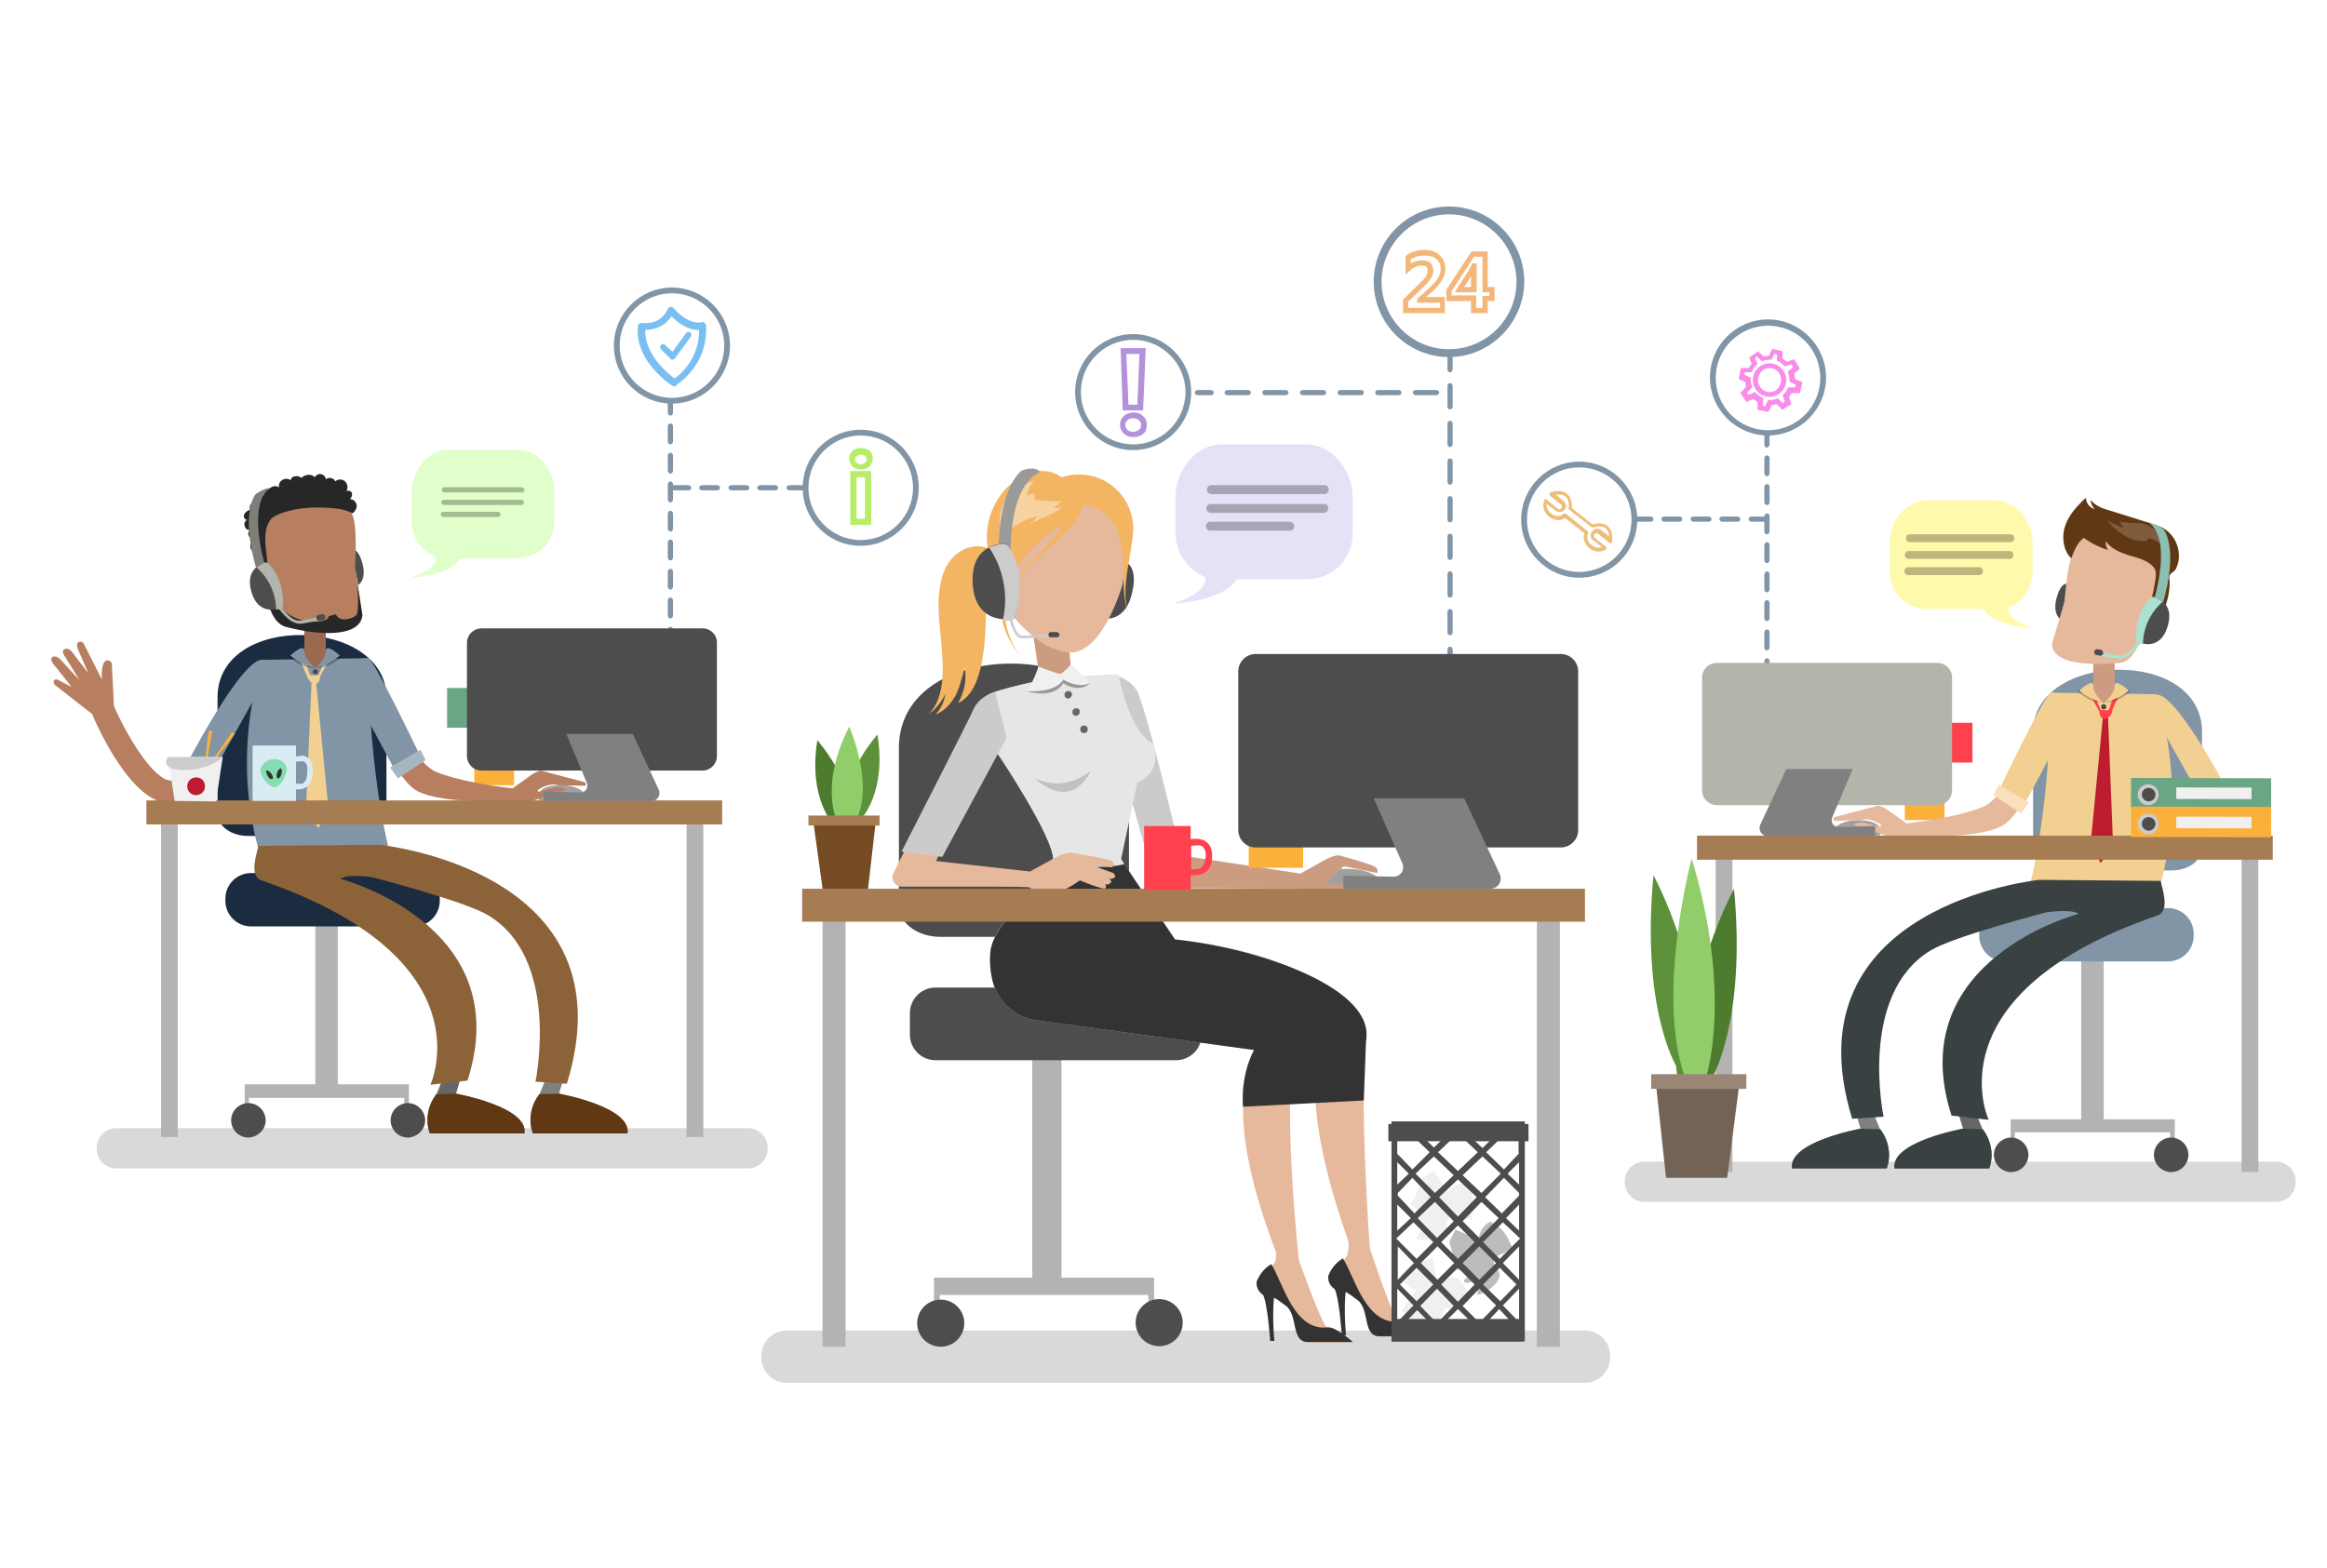 <svg xmlns="http://www.w3.org/2000/svg" width="445" height="300"  xmlns:v="https://vecta.io/nano"><style><![CDATA[.AL{fill:#4d4d4d}.AM{fill:#8195a6}.AN{fill:#b3b3b3}.AO{fill:#e6b89c}.AP{fill:#f0f0f1}.AQ{fill:#fcb03c}.AR{fill:#f2d091}.AS{fill:#a67c52}.AT{fill:#b77f5f}.AU{fill:#ff404e}.AV{fill:#a0a0a0}.AW{fill:#cc9c81}.AX{fill:#1a1a1a}.AY{fill:#603813}]]></style><path d="M303.1 254.5H150.4c-2.6 0-4.8 2.2-4.8 4.8v.4c0 2.6 2.2 4.8 4.8 4.8h152.7c2.6 0 4.8-2.2 4.8-4.8v-.4c0-2.7-2.2-4.8-4.8-4.8zm132.2-32.3H314.4a3.76 3.76 0 0 0-3.7 3.7v.3a3.76 3.76 0 0 0 3.7 3.7h120.9a3.76 3.76 0 0 0 3.7-3.7v-.3a3.76 3.76 0 0 0-3.7-3.7zm-292.2-6.4H22.2a3.76 3.76 0 0 0-3.7 3.7v.3a3.76 3.76 0 0 0 3.7 3.7h120.9a3.76 3.76 0 0 0 3.7-3.7v-.3a3.76 3.76 0 0 0-3.7-3.7z" opacity=".15" fill="#050505"/><g class="AM"><path d="M117.4 66.1c0-6.1 5-11.1 11.1-11.1s11.1 5 11.1 11.1-5 11.1-11.1 11.1-11.1-4.9-11.1-11.1zm1.1 0c0 5.5 4.5 10 10 10s10-4.5 10-10-4.5-10-10-10-10 4.5-10 10z"/><path d="M128.2 79.5c.3 0 .5-.2.5-.6v-1.7c0-.3-.2-.6-.5-.6s-.5.2-.5.6v1.7c0 .3.2.6.5.6zm-.5 47.1v-.6c0-.3.2-.6.5-.6s.5.2.5.6v.6c0 .3-.2.6-.5.6-.3-.1-.5-.3-.5-.6zm0-3.3v-2.8c0-.3.2-.6.5-.6s.5.2.5.6v2.8c0 .3-.2.6-.5.6-.3-.1-.5-.3-.5-.6zm0-5.6v-2.8c0-.3.2-.6.5-.6s.5.2.5.6v2.8c0 .3-.2.6-.5.6s-.5-.3-.5-.6zm0-5.5v-2.8c0-.3.2-.6.5-.6s.5.2.5.6v2.8c0 .3-.2.6-.5.6-.3-.1-.5-.3-.5-.6zm0-5.6v-2.8c0-.3.2-.6.5-.6s.5.2.5.6v2.8c0 .3-.2.6-.5.6s-.5-.3-.5-.6zm0-5.5v-2.8c0-.3.2-.6.5-.6s.5.2.5.6v2.8c0 .3-.2.6-.5.6-.3-.1-.5-.3-.5-.6zm0-5.6v-2.8c0-.3.2-.6.5-.6s.5.2.5.6v2.8c0 .3-.2.6-.5.6s-.5-.3-.5-.6zm0-5.5v-2.8c0-.3.2-.6.5-.6s.5.2.5.6V90c0 .3-.2.6-.5.6-.3-.1-.5-.3-.5-.6zm0-5.6v-2.8c0-.3.2-.6.5-.6s.5.2.5.6v2.8c0 .3-.2.6-.5.6s-.5-.3-.5-.6z"/><path d="M128.2 129.9c.3 0 .5-.2.5-.6v-1.7c0-.3-.2-.6-.5-.6s-.5.2-.5.6v1.7c0 .4.2.6.5.6zm.6-37.1h2.8c.3 0 .6.2.6.5s-.2.5-.6.5h-2.8c-.3 0-.6-.2-.6-.5s.3-.5.6-.5zm5.5 0h2.8c.3 0 .6.2.6.5s-.2.5-.6.5h-2.8c-.3 0-.6-.2-.6-.5s.3-.5.6-.5zm5.6 0h2.8c.3 0 .6.2.6.5s-.2.5-.6.5h-2.8c-.3 0-.6-.2-.6-.5s.3-.5.6-.5zm5.5 0h2.8c.3 0 .6.2.6.5s-.2.5-.6.5h-2.8c-.3 0-.6-.2-.6-.5s.3-.5.6-.5zm5.6 0h2.8c.3 0 .6.2.6.5s-.2.5-.6.5H151c-.3 0-.6-.2-.6-.5s.3-.5.6-.5z"/><path d="M153.5 93.3c0-6.1 5-11.1 11.1-11.1s11.1 5 11.1 11.1-5 11.1-11.1 11.1c-6.2 0-11.1-5-11.1-11.1zm1.1 0c0 5.5 4.5 10 10 10s10-4.5 10-10-4.5-10-10-10-10 4.5-10 10zm122.5-25c-7.9 0-14.4-6.4-14.4-14.4 0-7.9 6.4-14.4 14.4-14.4 7.9 0 14.4 6.4 14.4 14.4-.1 7.9-6.5 14.4-14.4 14.4zm0-27.3c-7.1 0-12.9 5.8-12.9 12.9s5.8 12.9 12.9 12.9S290 61 290 53.9 284.2 41 277.1 41z"/><path d="M277.3 71.2c-.4 0-.5-.3-.5-.7v-2.2c0-.4.1-.7.5-.7s.5.3.5.7v2.2c0 .3-.1.7-.5.7zm0 61.8c-.4 0-.5-.3-.5-.7v-.7c0-.4.1-.7.5-.7s.5.3.5.7v.7c0 .3-.1.7-.5.7zm0-4.3c-.4 0-.5-.3-.5-.7v-3.6c0-.4.1-.7.5-.7s.5.3.5.7v3.6c0 .3-.1.7-.5.7zm0-7.2c-.4 0-.5-.3-.5-.7v-3.6c0-.4.1-.7.5-.7s.5.3.5.7v3.6c0 .3-.1.7-.5.7zm0-7.2c-.4 0-.5-.3-.5-.7V110c0-.4.1-.7.5-.7s.5.3.5.7v3.6c0 .4-.1.7-.5.7zm0-7.2c-.4 0-.5-.3-.5-.7v-3.6c0-.4.1-.7.5-.7s.5.3.5.7v3.6c0 .4-.1.7-.5.7zm0-7.2c-.4 0-.5-.3-.5-.7v-3.6c0-.4.1-.7.5-.7s.5.3.5.7v3.6c0 .4-.1.7-.5.7zm0-7.2c-.4 0-.5-.3-.5-.7v-3.6c0-.4.1-.7.5-.7s.5.3.5.7V92c0 .4-.1.7-.5.7zm0-7.2c-.4 0-.5-.3-.5-.7v-3.6c0-.4.1-.7.5-.7s.5.3.5.7v3.6c0 .4-.1.7-.5.7zm0-7.2c-.4 0-.5-.3-.5-.7V74c0-.4.1-.7.5-.7s.5.3.5.7v3.6c0 .4-.1.7-.5.7z"/><path d="M277.3 136.6c-.4 0-.5-.3-.5-.7v-2.2c0-.4.1-.7.5-.7s.5.3.5.7v2.2c0 .3-.1.7-.5.7zm60.8-53.3c-6.1 0-11.1-5-11.1-11.1s5-11.1 11.1-11.1 11.1 5 11.1 11.1-5 11.1-11.1 11.1zm0-21c-5.5 0-10 4.5-10 10s4.5 10 10 10 10-4.5 10-10c0-5.6-4.5-10-10-10z"/><path d="M337.9 85.6c-.3 0-.5-.2-.5-.6v-1.7c0-.3.2-.6.5-.6s.5.2.5.6V85c0 .3-.2.6-.5.6zm0 47.6c-.3 0-.5-.2-.5-.6v-.6c0-.3.2-.6.5-.6s.5.2.5.6v.6c0 .4-.2.6-.5.6zm0-3.3c-.3 0-.5-.2-.5-.6v-2.8c0-.3.2-.6.5-.6s.5.2.5.6v2.8c0 .4-.2.6-.5.6zm0-5.5c-.3 0-.5-.2-.5-.6V121c0-.3.2-.6.5-.6s.5.2.5.6v2.8c0 .3-.2.6-.5.6zm0-5.6c-.3 0-.5-.2-.5-.6v-2.8c0-.3.2-.6.5-.6s.5.2.5.6v2.8c0 .4-.2.6-.5.6zm0-5.5c-.3 0-.5-.2-.5-.6v-2.8c0-.3.2-.6.5-.6s.5.2.5.6v2.8c0 .3-.2.6-.5.6zm0-5.6c-.3 0-.5-.2-.5-.6v-2.8c0-.3.2-.6.5-.6s.5.2.5.6v2.8c0 .4-.2.6-.5.6zm0-5.5c-.3 0-.5-.2-.5-.6v-2.8c0-.3.2-.6.5-.6s.5.2.5.6v2.8c0 .3-.2.6-.5.6zm0-5.6c-.3 0-.5-.2-.5-.6v-2.8c0-.3.2-.6.5-.6s.5.2.5.6V96c0 .4-.2.6-.5.6zm0-5.5c-.3 0-.5-.2-.5-.6v-2.8c0-.3.2-.6.5-.6s.5.2.5.6v2.8c0 .3-.2.6-.5.6z"/><path d="M337.9 136c-.3 0-.5-.2-.5-.6v-1.7c0-.3.2-.6.5-.6s.5.2.5.6v1.7c0 .4-.2.6-.5.6z"/></g><path d="M338.2 78.8l-2.1-.4v-1.5c-.3-.2-.6-.4-.8-.6l-1.3.6-1.2-1.7 1.1-1.2c-.1-.3-.1-.6-.1-.9l-1.3-.6.4-2.1h1.5c.2-.3.4-.6.6-.8l-.5-1.2 1.7-1.2 1.1 1c.3-.1.7-.1 1-.2l.6-1.3 2 .5v1.4c.3.2.6.4.8.6l1.4-.5 1.1 1.8-1.1 1c.1.3.1.7.2 1l1.4.6-.5 2.1h-1.6c-.2.3-.3.5-.5.7l.5 1.4-1.8 1.1-1-1.1c-.3.1-.6.1-1 .2l-.6 1.3zm-1.1-1.2l.5.1.5-1.2h.4c.4 0 .8-.1 1.2-.2l.3-.1.9.9.4-.3-.4-1.2.2-.2c.3-.3.5-.6.7-1l.1-.3h1.4l.1-.5-1.2-.6v-.4c0-.4-.1-.8-.2-1.2l-.1-.3 1-.9-.3-.5-1.3.4-.2-.2c-.3-.3-.6-.6-1-.8l-.3-.1v-1.2l-.5-.1-.5 1.1h-.4c-.4 0-.8.1-1.2.2l-.3.1-.9-.9-.4.3.5 1.1-.2.2a4.44 4.44 0 0 0-.8 1.1l-.1.3h-1.3l-.1.5 1.2.5v.4c0 .4.1.8.2 1.2l.1.3-1 1 .3.4 1.2-.5.2.2a4.44 4.44 0 0 0 1.1.8l.3.1-.1 1.5zm1.3-1.7c-1.8 0-3.2-1.5-3.2-3.2s1.4-3.2 3.2-3.2 3.2 1.5 3.2 3.2-1.4 3.2-3.2 3.2zm0-5.5c-1.2 0-2.2 1-2.2 2.3s1 2.3 2.2 2.3 2.2-1 2.2-2.3-.9-2.3-2.2-2.3z" fill="#f98ce9"/><path d="M377.197 145.865h-7.6v-7.6h7.6z" class="AU"/><path d="M264.9 170.1s-.5-4-7.5-3.9-5.3 3.9-5.3 3.9h12.8z" class="AV"/><path d="M263.1 165.9c-.7-.6-7.1-2.3-7.1-2.3s-1 0-2.5.8l-4.8 2.7-2.6-.4-20.5-3.1-2.2-8.8-5.2 2 4.7 13.1 25.8.1s2.1 1.6 5.3 1 5.2-.4 5.2-.4 1.5-.7-.1-1.5l-4.8.1c-.3.1-.8-.4.9-1.9l1.8-1.6 6.4 1.3c-.1 0 .3-.5-.3-1.1z" class="AW"/><path d="M238.8 155.6h10.4V166h-10.4z" class="AQ"/><path d="M191.9 175h5v17.6h-5z" class="AN"/><path d="M171.9 143.1v30.2c0 3.2 3.5 5.9 7.9 5.9H208c4.4 0 7.9-2.6 7.9-5.9v-30.2c0-20.8-44-22.3-44 0z" class="AL"/><path d="M219.9 244.4H203v-44.3h-5.6v44.3h-18.8v5.5h1.1v-2.2h39.9v2.2h1.1v-5.5z" class="AN"/><g class="AL"><path d="M224.9 188.9h-46a4.91 4.91 0 0 0-4.9 4.9v4.1a4.91 4.91 0 0 0 4.9 4.9h46a4.91 4.91 0 0 0 4.9-4.9v-4.1a4.91 4.91 0 0 0-4.9-4.9zm-40.5 64.2a4.5 4.5 0 1 0-9 0 4.5 4.5 0 1 0 9 0z"/><circle transform="matrix(.229 -.974 .974 .229 -75.569 410.777)" cx="221.5" cy="253.1" r="4.5"/></g><path d="M224.7 179.7l-10.4-15.4 3.1-14.6c5.2-2.3 3-7.4 3-7.4-4.8-2.7-6.6-13.3-6.6-13.3l-13.3.8s-10.4 2.1-11.7 3.2 1.9 11.1 1.9 11.1 10.9 16.1 10.7 20.3c-.3 4.2-11.3 11.1-12 17.6-.2 2 0 3.9.4 5.6 1 4.1 4.5 7.1 8.6 7.6L241 201s-9.8 7.3 4.4 42l3.1-.8s-3.8-34.2-.4-44.3c1.4-4 5.9-.7 5.9-.7s-8.2 7.9 4.9 43.1l3.1-.7s-2.2-30.6-.7-41.2c.7-4.9-10.9-16.1-36.6-18.7z" class="AO"/><path d="M204.2 121.6l-6.6-.1 1.3 8.8 6.1-.6z" class="AW"/><path d="M212.7 129.1s2.9.3 4.6 2.8c1.6 2.2 8.3 30.5 8.3 30.5l-5.7 3.1-7-24.8-.2-11.6z" fill="#cccbca"/><path d="M201.4 164.5c0 .8-.5 1.7-1.1 2.6 5.1.8 9.9.1 15.2-.6-.4-1.2-1.1-2.2-1.1-2.2l3.1-14.6c5.2-2.3 3-7.4 3-7.4-4.8-2.7-6.6-13.3-6.6-13.3l-13.3.8s-10.4 2.1-11.7 3.2 1.9 11.1 1.9 11.1 10.8 16.2 10.6 20.4z" fill="#e6e6e6"/><path d="M257.6 236s.7 2.2 0 4.1c-.7 1.8-2.6 1.4-3.5 4v.3c0 1.3 1 2.4 2.3 2.5s2.3.1 3.6 1c2.6 1.8.5 7.9 4 7.8h8.4l-4.8-2.8c-1.4-.7-6.5-16.8-6.5-16.8h-3.5z" class="AO"/><g fill="#333"><path d="M256.8 240.7c0 .1-1.8.8-2.8 3.4v.3c0 1.3 1 2.4 2.3 2.5s1.9.8 3.2 1.7c2.6 1.8.9 7.2 4.5 7h8.4s-3.3-3-4.8-2.8c-6.5.7-8.6-8.8-10.8-12.1z"/><path d="M257.4 246.5s-.5 3.4 0 8.9h-.8s-.5-7.3-1.4-8.9 2.2 0 2.2 0z"/></g><path d="M208.6 147.4s-4.6 4.3-10.7 1.5c0 0 6.7 6.7 10.7-1.5z" fill="#c1c1c1"/><path d="M243.1 234.6s1.4 4.8.8 6.6c-.7 1.8-2.6 1.4-3.5 4v.3c0 1.3 1 2.4 2.3 2.5s2.3.1 3.6 1c2.6 1.8.5 7.9 4 7.8h8.4l-4.8-2.8c-1.4-.7-6.8-16.7-6.8-16.7l-4-2.7z" class="AO"/><g fill="#333"><path d="M243.1 241.8c0 .1-1.8.8-2.8 3.4v.3c0 1.3 1 2.4 2.3 2.5s1.9.8 3.2 1.7c2.6 1.8.9 7.2 4.5 7h8.4s-3.3-3-4.8-2.8c-6.5.8-8.6-8.7-10.8-12.1z"/><path d="M243.7 247.6s-.5 3.4 0 8.9h-.8s-.5-7.3-1.4-8.9 2.2 0 2.2 0z"/></g><path d="M202.8 129.8c.5-.1 5.6.9 5.6.9s-1.7 2-5.1 0c0 0-1.4 3.1-7.1 1.5 0 0 6.2-2.4 6.6-2.4z" opacity=".49" fill="#4b4b4c"/><path d="M198.6 127.5s3.8 1.5 4.2 1.4c.5-.1 2-1.8 2-1.8l3.7 3.5s-1.8 1.3-5.2-.6c0 0-.9 2.5-7 2.2 0 0 1.2-1.4 2.3-4.7z" class="AP"/><path d="M205 132.8c0-.4-.4-.7-.8-.6-.4 0-.7.4-.6.8 0 .4.4.7.8.6.3-.1.6-.4.6-.8zm1.5 3.3c0-.4-.4-.7-.8-.6-.4 0-.7.4-.6.8 0 .4.4.7.8.6s.6-.4.6-.8zm1.5 3.3c0-.4-.4-.7-.8-.6-.4 0-.7.4-.6.8 0 .4.4.7.8.6.4 0 .7-.4.6-.8z" fill="#666"/><g fill="#333"><path d="M224.7 179.7l-9.7-14.4c-3.6.9-8.3.4-11.5.5H201c-2 4.2-10.9 10.4-11.6 16.2-.2 2 0 3.9.4 5.6 1 4.1 4.5 7.1 8.6 7.6L241 201c7 0 13.3-.7 20.2-1.9 2-9.8-19.6-17.6-36.5-19.4z"/><path d="M240.3 200s-3.1 4.5-2.6 11.7l23.1-1.2.5-13.3-21 2.8z"/></g><path d="M201.9 170.7c2.1-.4 4.6-2.3 4.6-2.3s4.5 1.9 4.9 1.5c.3-.4-.1-.8-.1-.8.7.3 1.1-.2 1.2-.4s-.2-.4-.4-.6c.1 0 .4.1.8-.1.8-.3 0-1 0-1l-3.8-1.4 3.6.3c.2-.2.6-.7-.1-1.2-.8-.5-7.9-1.6-7.9-1.6s-1.1 0-2.8.9l-5.1 2.8-10.5-.7 1.8 3.3 8.6.3c.1-.1 1.7 1.7 5.2 1z" class="AO"/><path d="M298.5 125.1h-58.4a3.33 3.33 0 0 0-3.3 3.3v30.4a3.33 3.33 0 0 0 3.3 3.3h58.4a3.33 3.33 0 0 0 3.3-3.3v-30.4a3.33 3.33 0 0 0-3.3-3.3z" class="AL"/><path d="M157.3 175h4.4v82.6h-4.4zm136.6 0h4.4v82.6h-4.4z" class="AN"/><path d="M153.4 170h149.7v6.3H153.4z" class="AS"/><path d="M262.7 152.7H280l6.8 14.5c.6 1.3-.3 2.8-1.8 2.8h-28.1v-2.5l9.6.2c1.3 0 2.2-1.3 1.7-2.5l-5.5-12.5z" fill="gray"/><path d="M186.3 115.3c.1 1.6-.3 3.3-.3 4.9-.2-1.4-.2-2.8 0-4.2.1-.2.1-.5.3-.7zm-1.7 1.3l.3-1.6c.2 1.8-.8 3.6-.3 5.4-.1-.2-.1-.4-.2-.7-.2-1.1 0-2.1.2-3.1zm-1.2 1.7c0 .6 0 1.2.1 1.8-.2-.7-.2-1.3-.2-2h.1" opacity=".13" class="AX"/><path d="M268 250.7l2.8-4c-1.4-.3-2.5-1.4-2.9-2.8 1-1.4 2.5-2.4 4.2-2.7.7-.1 1.5-.2 1.8-.8l.7 3.5c0 .2.1.5.2.7.3.4.9.4 1.4.2s.9-.5 1.5-.5c1-.1 1.8.7 2.3 1.6.6 1 1 2.2 1 3.4-.5-.2-1-.4-1.5-.3s-1 .4-1.1 1c0 .3.1.5.1.8s-.3.6-.6.4c-.1-.1-.1-.2-.2-.3-.2-.5-.8-.8-1.3-.7l-1.2 2.6c-.2-.4-.7-.5-1.1-.5-1.1-.1-2.3 0-3.4.1h-.5c-.2 0-.3-.1-.4-.2-.5-.6-1.2-1.1-1.8-1.5z" class="AP"/><path d="M278.3 235.2l4.5 1.9c0-1.4.9-2.8 2.2-3.4 1.6.7 2.9 2 3.5 3.5.3.6.5 1.4 1.2 1.6l-3.3 1.4c-.2.1-.5.2-.6.4-.3.4-.2 1 .1 1.5.3.4.6.8.8 1.3.3 1-.4 1.9-1.1 2.6-.9.8-1.9 1.4-3.1 1.7.1-.5.2-1.1 0-1.6s-.6-.9-1.2-.9c-.3 0-.5.2-.8.2s-.6-.2-.5-.5c0-.1.1-.2.2-.2.4-.3.6-.9.4-1.4l-2.8-.7c.4-.2.3-.8.3-1.2-.2-1.1-.4-2.2-.8-3.3-.1-.2-.1-.3-.1-.5s.1-.3.1-.5c.4-.5.7-1.2 1-1.9z" fill="#bcbcbc"/><path d="M274.2 223.9l2.7 4.1c.8-1.2 2.3-1.8 3.7-1.6 1 1.4 1.3 3.2 1 4.9-.1.7-.4 1.5.1 2l-3.5-.6c-.2 0-.5-.1-.7 0-.5.1-.7.7-.8 1.2 0 .5.1 1.1-.1 1.6-.3 1-1.4 1.4-2.4 1.6-1.2.2-2.4.1-3.5-.3.4-.4.7-.8.9-1.3.1-.5 0-1.1-.5-1.4-.3-.1-.5-.1-.8-.2-.2-.1-.4-.5-.2-.7.1-.1.2-.1.3-.1.5 0 1-.5 1.1-1l-1.9-2.1c.4 0 .7-.4.9-.8.5-1 .8-2.1 1.1-3.2 0-.2.1-.3.2-.5.1-.1.2-.2.4-.3l2-1.3z" class="AP"/><g class="AL"><path d="M266.1 214.5v42.1h25.5v-42.1h-25.5zm14 40.9h-2.6l-1.9-1.8 3.2-3.2 3.2 3.1-1.9 1.9zm2.8-1.1l1.1 1.2h-2.3l1.2-1.2zm-7 1.1h-2.3l1.1-1.2 1.2 1.2zm4.1-39.8h7.6l-4.1 4-3.8-3.6.3-.4zm-2 .3l-3.8 3.6-4.1-4h7.6l.3.4zm.8.9l3.8 3.6-3.8 3.6-3.8-3.6 3.8-3.6zM267 236.9l3.3-3.1 3.8 3.8-3.2 3.2-3.9-3.9zm3.4 4.7l-3.1 3.2v-6.4l3.1 3.2zm9.3-8l3.6-3.7 3.3 3.1-3.7 3.8-3.2-3.2zm2.3 4l-3.2 3.2-3.2-3.2 3.2-3.2 3.2 3.2zm-3.2-4.9l-3.6-3.7 3.6-3.4 3.6 3.4-3.6 3.7zm-.8.9l-3.2 3.2-3.7-3.8 3.3-3.1 3.6 3.7zm-3.1 4.8l3.2 3.2-3.2 3.2-3.2-3.2 3.2-3.2zm3.9 4.1l3.2 3.2-3.2 3.3-3.2-3.3 3.2-3.2zm.9-.9l3.2-3.2 3.2 3.2-3.2 3.2-3.2-3.2zm3.9-4l3.8-3.8 3.3 3.1-3.9 3.9-3.2-3.2zm6.9-2.2L288 233l2.5-2.6v5zm0 3v6.4l-3.1-3.2 3.1-3.2zm0-10.2v.5l-3.3 3.4-3.2-3.1 3.6-3.7 2.9 2.9zm-2.2-3.7l2.2-2.2v4.3l-2.2-2.1zm-5 3.7l-3.6-3.4 3.8-3.6 3.5 3.3-3.7 3.7zm-5.3-3.4l-3.6 3.4-3.7-3.7 3.5-3.3 3.8 3.6zm-4.4 4.2l-3.1 3.1-3.2-3.4v-.5l2.8-2.9 3.5 3.7zm-6.4-2.4v-4.3l2.2 2.2-2.2 2.1zm0 3.8l2.6 2.6-2.6 2.4v-5zm0 16.1l3.1 3.2-3.1 3.2v-6.4zm.5-.8l3.2-3.2 3.2 3.2-3.2 3.2-3.2-3.2zm7.1.8l3.2 3.3-3.2 3.3-3.2-3.3 3.2-3.3zm4.9 3.3l3.2-3.3 3.2 3.2-3.2 3.3-3.2-3.2zm3.9-4.1l3.2-3.2 3.2 3.2-3.1 3.2-3.3-3.2zm6.9.8v6.4l-3.1-3.2 3.1-3.2zm0-25.9l-2.9 3.1-3.4-3.3 5-4.8h1.2v5zm-22.1-5l5 4.8-3.3 3.3-2.9-3v-5.1h1.2zm-1.2 39l3.8-4 3.1 3.1-2 1.8h-4.8v-.9zm18.4.8l-1.9-1.8 3-3.2 3.8 4.1v.9h-4.9z"/><path d="M266.2 252.3h24.9v4.3h-24.9zm-.7-37.3h26.8v3.3h-26.8z"/></g><path d="M230.5 160.9c-.8-.5-1.7-.5-2.8-.4V158h-8.9v12.2h8.9v-2.8h.6c.7 0 1.8-.1 2.5-.8.7-.6 1-1.6 1-3 0-1.3-.5-2.2-1.3-2.7zm-.6 4.9c-.5.5-1 .5-2.1.5v-4.5c1.1-.1 1.6-.2 2.1.1.4.3.7.9.7 1.8-.1.9-.3 1.6-.7 2.1z" class="AU"/><path d="M159.5 157.8s-5-4.9-3.2-16.2c0 0 7.5 8.4 5.9 15.5-1.7 7.2-2.7.7-2.7.7z" fill="#4d7c2e"/><path d="M164.6 156.7s5-4.9 3.2-16.2c0 0-7.5 8.4-5.9 15.5s2.7.7 2.7.7z" fill="#5c9139"/><path d="M160.2 157.4s-3.7-6.9 2.2-18.4c0 0 5.2 11.6.9 18.6-4.2 7.1-3.1-.2-3.1-.2z" fill="#91ce6a"/><path d="M167.5 156.9h-12l1.8 13.1h8.7z" fill="#754c24"/><path d="M154.6 156h13.6v1.9h-13.6z" class="AS"/><path d="M216.6 112.9c-1.1 6-5.1 5.4-5.1 5.4l3.4-10.9c.1 0 2.7.5 1.7 5.5" class="AL"/><path d="M249.7 85h-16c-5.1 0-8.9 5-8.9 10.1v6.7c0 3.9 2.3 7.2 5.7 8.6.2 1.3-.7 3.2-5.9 5 0 0 9.2-.3 11.9-4.6h13.3c5.1 0 8.9-3.9 8.9-9v-6.7c-.1-5.1-3.9-10.1-9-10.1z" fill="#e3e2f7"/><path d="M187.8 126.5c.7-4.1.9-8.3.6-12.5-.2-2.7-.6-5.6.8-7.9.5 2.1 1.3 4.2 2.4 6.1.6 1 1.2 2.1 2.1 2.9 2.4 2.2 5.9 2.5 9.1 2.3 2.9-.1 5.9-.6 8-2.6 1-1 1.7-2.2 2.4-3.5 1.8-3.4 3.7-7 3.5-10.8-.2-3.2-1.9-6.2-4.6-8-2.6-1.8-6.1-2.2-9.1-1.2-1.4-1.1-3.2-1.4-4.9-1.1s-3.3 1.1-4.6 2.2c-3.6 3-5.4 7.9-4.6 12.5-2.4-1.1-5.4.1-7 2.1-1.7 2-2.2 4.7-2.4 7.4-.2 5.2 1.1 10.4.7 15.6-.2 2.4-.9 4.9-2.6 6.6 1.4-1 2.5-2.4 3.2-3.9-.2 1.5-.9 2.9-1.9 4 1.7-.7 3-2.1 3.9-3.8.8-1.6 1.2-3.5 1.7-5.2.4 2.3-.1 4.8-1.3 6.8 2.8-1.3 4-4.8 4.6-8z" fill="#f3b562"/><path d="M192.1 115.3c-.4.1 5.6 9.1 12.4 9.5 6.4.4 10.2-13.1 10.2-13.1.1-.5.9-8.8 1.1-12.9.2-4.2-19.8-10.2-24.4 1.2-.7 1.8.3 11.6.3 11.6s-2.7-1.8-2.8 1.8c-.1 1.5 3.2 1.9 3.2 1.9z" class="AO"/><path d="M189.6 113.2c-.1-.4.2-.8.5-.9.4-.1.8 0 1.1.3-.1.2-.2.5 0 .7.1.2.4.3.6.3a.96.96 0 0 1-.9.2c-.3-.2-.4-.5-.3-.8 0-.1.1-.1 0-.2 0-.1-.1-.1-.2 0-.3.1-.6.3-.9.5" opacity=".13" class="AX"/><path d="M192.9 96.9c2.5-2.5 5.7-4.6 9.2-4.9 2.5-.2 5 .4 7.4 1.3 2.6 1 5.2 2.4 6.4 4.9 1 2.1.7 4.5.4 6.7-.7 4.3-1.8 8.8-.4 13-1-2.6-1-5.5-1.1-8.3 0-2.8-.1-5.7-1.2-8.3-1.2-2.6-3.7-4.8-6.5-4.6-2 6.2-9.4 8.9-12.5 14.7 1.7-4.5 6.7-6.9 8.7-11.3-3.8 2.8-7.8 5.8-9.8 10-2.4 4.9-1.7 11.2 1.7 15.4-3.7-4.1-5-10.3-3.1-15.5-.7 1.3-1.1 2.7-1.3 4.2.6-4.1-2-8.4-.9-12.4.5-1.9 1.7-3.5 3-4.9z" fill="#f3b562"/><path d="M196.7 100.3c.7-.4 1.3-.9 1.7-1.6-2.3.6-4.4 1.7-6.1 3.3l1-3c-.7.7-1.4 1.4-2 2.3-.4-2 0-4.3 1.2-6s3.1-2.9 5.2-3.2c-.7.8-1.2 1.8-1.4 2.8.4-.3.9-.5 1.5-.5 0 .4.1.8 0 1.2l3.7.3c.6 0 1.2.1 1.7-.3-.5.6-1 1.1-1.7 1.5.6.2 1.3 0 1.7-.4-.4.8-1.3 1.2-2.1 1.6l-4.4 2z" opacity=".4" fill="#fff"/><path d="M193.3 108.3s-1.1-15 5.6-18c0 0-.7-1.3-3.5-.3 0 0-5 3.3-4.4 18.5l2.3-.2z" fill="#9a9a9a"/><path d="M192.5 104s3.9 6.9 1.5 14.3c0 0-7.5 1.8-8-6.7-.4-8.2 6.5-7.6 6.5-7.6z" class="AL"/><path d="M194 118.4c2.5-7.9-.3-12.9-1.3-14-.1-.2-.4-.6-1.9-.2l-1.7.5c.5.6 4.4 6.3 2.7 13.8-.1.4 1.1.2 1.5.2l.7-.3z" fill="#ccc"/><path d="M253.3 92.8h-21.7c-.4 0-.8.4-.8.8v.1c0 .4.4.8.8.8h21.7c.4 0 .8-.4.8-.8v-.1c0-.4-.3-.8-.8-.8zm-.1 3.6h-21.7c-.4 0-.8.4-.8.8v.1c0 .4.4.8.8.8h21.7c.4 0 .8-.4.8-.8v-.1c0-.5-.3-.8-.8-.8zm-6.5 3.4h-15.3c-.4 0-.8.4-.8.8v.1c0 .4.4.8.8.8h15.3c.4 0 .8-.4.8-.8v-.1c0-.4-.4-.8-.8-.8z" opacity=".27"/><path d="M196.8 169.6h-24.3c-1.4 0-2.3-1.4-1.6-2.7l15.3-30.3 5.3 1.1-12.5 27 17.9 2-.1 2.9z" class="AO"/><path d="M190.3 132.4s-3 .6-4.2 3.4c-1.1 2.5-13.7 27.1-13.7 27.1l7.8 1 12.3-22.8-2.2-8.7z" fill="#cccbca"/><path d="M350.1 159.8s.4-3 5.5-2.9c5.2.1 3.9 2.9 3.9 2.9h-9.4z" class="AV"/><path d="M371.864 156.864h-7.6v-7.6h7.6z" class="AQ"/><path d="M406.334 176.334h-3.7v-12.9h3.7z" class="AN"/><path d="M421.1 140v22.2c0 2.4-2.6 4.3-5.8 4.3h-20.7c-3.2 0-5.8-1.9-5.8-4.3V140c-.1-15.3 32.3-16.4 32.3 0z" class="AM"/><path d="M385.8 214.1H398v-32.3h4.3v32.3h13.6v4.2h-.9v-1.7h-29.7v1.7h-.8v-4.2z" class="AN"/><path d="M383.4 173.7h31.2a4.91 4.91 0 0 1 4.9 4.9v.4a4.91 4.91 0 0 1-4.9 4.9h-31.2a4.91 4.91 0 0 1-4.9-4.9v-.4a4.91 4.91 0 0 1 4.9-4.9z" class="AM"/><path d="M411.9 220.9a3.33 3.33 0 0 1 3.3-3.3 3.33 3.33 0 0 1 3.3 3.3 3.33 3.33 0 0 1-3.3 3.3 3.33 3.33 0 0 1-3.3-3.3zm-30.6 0a3.33 3.33 0 0 1 3.3-3.3 3.33 3.33 0 0 1 3.3 3.3 3.33 3.33 0 0 1-3.3 3.3 3.33 3.33 0 0 1-3.3-3.3z" class="AL"/><path d="M392.2 132.5l20.1.3s6.2 16.3 1 35.8l-25.1.5c0 .1 3.7-13.2 4-36.6z" class="AR"/><path d="M355.1 213.6l.7 2.3s-13.9 2.5-13.1 7.6h18.1s1.6-3.5-1.2-7.3l-1.7-4.2-2.5 1.4-.3.2z" fill="gray"/><path d="M355.8 215.9s-13.9 2.5-13.1 7.6h18.1s1.6-3.7-1.2-7.5l-3.8-.1z" fill="#3a4142"/><path d="M374.7 213.6l.7 2.3s-13.9 2.5-13.1 7.6h18.1s1.6-3.5-1.2-7.3l-1.7-4.2-2.5 1.4-.3.2z" fill="#666"/><path d="M375.4 215.9s-13.9 2.5-13.1 7.6h18.1s1.6-3.7-1.2-7.5l-3.8-.1zm14.6-47.6s-48.4 4.8-35.8 45.7l6-.4s-4.9-23.4 9-31.8c4.4-2.7 22.2-7.3 22.2-7.3s4.8-.7 6.1.3c0 0-33.9 8.8-24.3 38.6l7.1.8s-11.3-24.1 32.3-39.1c2.5-.9.8-5.3.6-6.6l-23.2-.2z" fill="#3a4142"/><path d="M400.3 125.2h4.1v8.3l-2.1 1-2-.9z" class="AW"/><path d="M402.2 136.6l-2.4 24.7 1.9 3.8 2.4-3.2-1-25.4z" fill="#bc1d30"/><g class="AU"><path d="M404 135.9s-.4 1.7-1.6 1.6c-1.1-.1-.9-1.7-.9-1.7l2.5.1z"/><path d="M399.7 132.9l1.7 3.1s.9-.2.9-.1c-.1.1 1.5.2 1.5.2l1.5-3.3-1 .1-1.1 3.1h-1.4l-1.2-2.9-.9-.2z"/></g><path d="M398.2 131.8l-.6.2h-.4s1.6 2.3 5.1 2.4c0 .1-4-2.1-4.1-2.6zm8.3 0l.6.2h.4s-1.6 2.3-5.1 2.4c0 .1 4-2.1 4.1-2.6z" opacity=".24"/><g class="AR"><path d="M402.3 134.5s2.1-1.7 2.1-3.3 2.7.9 2.7.9-1.9 1.6-4.8 2.4z"/><path d="M402.3 134.5s-2-1.7-2-3.3-2.7.9-2.7.9 1.8 1.6 4.7 2.4z"/></g><circle cx="402.3" cy="135.2" r=".5" fill="#534741"/><path d="M414 140.4l8 14.3 5.5-.7s-11.2-21.8-15.2-21.1c-1.6.2 1.7 7.5 1.7 7.5z" class="AR"/><path d="M421.6 153.9l.4.7s5.3.5 5.5.9.5-2.4 0-3.1c-.5-.6-5.9 1.5-5.9 1.5z" fill="#fff"/><path d="M355.9 156.9l-5.2.1c-.1-.2-.4-.6.5-.8l8-2.1s1.1.2 2.3 1.2l3.1 2.2c3.7-.4 10.7-1.5 14.7-3.2 5.6-2.4 12.9-21.8 12.9-21.8l1.6 7.3s-6 14.8-10.5 17.9c-3.6 2.5-14.6 2.4-18.8 2.3-.3 0-2 .6-4.9-.5-3.1-1.2-5-1.6-5-1.6s-.3-.5 1.6-.6l3 .8c.3.1 1.3 0-.3-.8-1.9-1-3-.4-3-.4z" class="AO"/><path d="M394.3 132.5s.3.3-2.1 0c-1-.1-10 18.8-10 18.8l4.9 2.6 6.7-12.5.5-8.9z" class="AR"/><path d="M381.2 152.1l1-2 5.8 3.4-1.5 2.1z" fill="#f7e0ba"/><path d="M328.3 126.8h42.2c1.5 0 2.8 1.2 2.8 2.8v21.6c0 1.5-1.2 2.8-2.8 2.8h-42.2c-1.5 0-2.8-1.2-2.8-2.8v-21.6c0-1.6 1.3-2.8 2.8-2.8z" fill="#b3b5aa"/><path d="M431.868 224.154h-3.2v-60.7h3.2zm-100.576 0h-3.2v-60.7h3.2z" class="AN"/><path d="M434.627 164.445h-110.1v-4.6h110.1z" class="AS"/><path d="M354.3 147.1h-12.7l-5 10.7c-.4 1 .3 2.1 1.3 2.1h20.7V158l-7 .2c-1 0-1.6-1-1.2-1.9l3.9-9.2z" fill="gray"/><path d="M395.5 111.7s-1.2-.6-2.1 2.3c-1.1 3.5.7 4.5.7 4.5l1.4-6.8z" class="AL"/><path d="M409.4 121.9s-1.1 4.6-4 4.9-8.2.5-11-.9-1.8-3.4-1.8-3.4l2.2-7.4s.4-5.6 1.2-8.2 2-5.8 2.7-6.5 7.8 0 10.6 2.4c2.8 2.5 5.7 2.4 5.4 3.6s-4.7 13-4.7 13 2.7-2.9 2.7 1c.1 3.1-3.3 1.5-3.3 1.5z" class="AO"/><path d="M412.3 120.9c.1-.3-.1-.8-.4-1-.4-.2-.9-.2-1.3 0-.4.3-.6.8-.4 1.2.1-.4.3-.8.7-.9h.4c.3 0 .5.1.7.3 0 .2.1.4.3.4z" opacity=".49" class="AX"/><path d="M398.9 95.2c0 1 .7 1.9 1.7 2.2-.5-.5-.8-1.2-.8-1.8.9 1.2 2.4 1.7 3.8 2.1l7.7 2.4c.9.3 1.8.6 2.5 1 2.5 1.5 3.6 4.9 2.4 7.5-.1.3-.3.5-.5.7s-.5.3-.6.5c-.3.3-.3.8-.2 1.3.1 2.7-.8 5.6-2.4 7.8-.9-.3-1.9.2-2.6.4 1.1-2.8 1.9-5.7 2.3-8.6.1-.5.1-1 0-1.5-.2-.7-.8-1.2-1.4-1.6-1.3-.8-2.9-1.1-4.3-1.6-1.5-.5-2.9-1.2-3.8-2.5-.1.6.1 1.2.4 1.7a16.53 16.53 0 0 1-4.6-2.3c-1.3.9-1.9 2.6-2.4 3.9-1.6-1.5-1.9-4.3-1.1-6.4.7-2 2.3-3.7 3.9-5.2z" class="AY"/><path d="M406.4 101.1c-.5-.3-.8-.8-1-1.4 1.3.5 2.7.2 4 .4 1.2.2 2.4.9 3.2 1.8.9.9 1.5 2 1.9 3.2-1-1.1-2.3-1.9-3.7-2.2.1.4-.5.6-.9.6-2.8 0-5.2-1.9-7-4 1.2.7 2.3 1.2 3.5 1.6z" opacity=".19" fill="#fff"/><path d="M411.8 115.2s3.7-11.6-.7-15.1c0 0 .6-.2 2.6 1.1 0 0 3.1 3.4-.2 14.6l-1.7-.6z" fill="#8cbeb2"/><path d="M411.7 114.2s-3.4 3.6-3.1 8.5c0 0 4.3 2.3 5.9-2.8 1.6-5-2.8-5.7-2.8-5.7z" class="AL"/><g fill="#aae2d2"><path d="M408.5 122.7c-.3-5.2 2.2-7.8 2.9-8.4.1-.1.3-.3 1.2.2l1 .6c-.4.3-3.7 3.1-3.8 8 0 .2-.7 0-.9-.1l-.4-.3z"/><path d="M405.3 126h-.3c-2.2-.3-3.3-.7-3.4-.7l.2-.6s1.1.4 3.3.7c2 .3 4.1-3.1 4.1-3.2l.5.3c-.1.2-2.2 3.5-4.4 3.5z"/></g><path d="M195.4 122.1c-1.5 0-2.2-3-2.6-4.4-.1-.2-.1-.4-.1-.5l.2-.1-.1-.3h.2c.1.1.2.2.3.8.3 1 1 4 2.1 4 1.9 0 5.7-.4 5.7-.4v.5c0 0-3.8.4-5.7.4z" fill="#ccc"/><path d="M202.1 120.9H201a.47.47 0 0 0-.5.5h0a.47.47 0 0 0 .5.5h1.1a.47.47 0 0 0 .5-.5h0c-.1-.3-.3-.5-.5-.5zm199.7 3.4l-.6-.1c-.3-.1-.6.1-.7.4h0c-.1.3.1.6.4.7l.6.1c.3.1.6-.1.7-.4h0c0-.3-.1-.6-.4-.7z" class="AL"/><path d="M434.313 154.665l-26.8-.058.013-5.8 26.8.058z" fill="#6aa586"/><path d="M409.2 152a1.58 1.58 0 1 1 3.2 0 1.58 1.58 0 1 1-3.2 0z" class="AL"/><path d="M408.8 152c0-1.1.9-2 2-2s2 .9 2 2-.9 2-2 2-2-.9-2-2zm.8 0c0 .7.6 1.3 1.3 1.3s1.3-.6 1.3-1.3-.6-1.3-1.3-1.3c-.8 0-1.3.6-1.3 1.3z" fill="#ccc"/><path d="M430.575 152.855l-14.4-.031.005-2.2 14.4.031z" class="AP"/><path d="M434.313 160.152l-26.8-.058.013-5.8 26.8.058z" class="AQ"/><path d="M409.2 157.6a1.58 1.58 0 1 1 3.2 0 1.58 1.58 0 1 1-3.2 0z" class="AL"/><path d="M408.8 157.6c0-1.1.9-2 2-2s2 .9 2 2-.9 2-2 2c-1.1-.1-2-.9-2-2zm.8 0c0 .7.6 1.3 1.3 1.3s1.3-.6 1.3-1.3-.6-1.3-1.3-1.3c-.8 0-1.3.6-1.3 1.3z" fill="#ccc"/><path d="M430.575 158.443l-14.4-.031.005-2.2 14.4.031z" class="AP"/><path d="M368.5 95.7h13c4.1 0 7.2 4.1 7.2 8.2v5.4c0 3.1-1.8 5.8-4.6 6.9-.2 1.1.6 2.6 4.8 4 0 0-7.5-.3-9.6-3.7h-10.7c-4.1 0-7.2-3.1-7.2-7.3v-5.4c-.1-4 3-8.1 7.1-8.1z" fill="#fff9ab"/><path d="M85.5 131.6h7.6v7.6h-7.6z" fill="#6aa586"/><path d="M112.5 153.1s-.4-3-5.5-2.9c-5.2.1-3.9 2.9-3.9 2.9h9.4z" class="AV"/><path d="M90.7 142.6h7.6v7.6h-7.6z" class="AQ"/><path d="M56.3 156.8H60v12.9h-3.7z" class="AN"/><path d="M41.6 133.4v22.2c0 2.4 2.6 4.3 5.8 4.3h20.7c3.2 0 5.8-1.9 5.8-4.3v-22.2c0-15.4-32.3-16.4-32.3 0z" fill="#1b2b40"/><path d="M76.9 207.4H64.6v-32.2h-4.3v32.2H46.8v4.3h.8V210h29.7v1.7h.9v-4.3z" class="AN"/><path d="M79.2 167H48a4.91 4.91 0 0 0-4.9 4.9v.4a4.91 4.91 0 0 0 4.9 4.9h31.2a4.91 4.91 0 0 0 4.9-4.9v-.4c0-2.7-2.1-4.9-4.9-4.9z" fill="#1b2b40"/><path d="M50.8 214.3a3.33 3.33 0 0 0-3.3-3.3 3.33 3.33 0 0 0-3.3 3.3 3.33 3.33 0 0 0 3.3 3.3c1.8-.1 3.3-1.5 3.3-3.3zm30.5 0A3.33 3.33 0 0 0 78 211a3.33 3.33 0 0 0-3.3 3.3 3.33 3.33 0 0 0 3.3 3.3c1.8-.1 3.3-1.5 3.3-3.3z" class="AL"/><path d="M70.4 125.9l-20.1.3s-6.2 16.3-1 35.8l25.1.5s-3.7-13.3-4-36.6z" class="AM"/><path d="M107.6 206.9l-.7 2.3s13.9 2.5 13.1 7.6h-18.1s-1.6-3.5 1.2-7.3l1.7-4.2 2.5 1.4.3.2z" fill="gray"/><path d="M106.9 209.2s13.9 2.5 13.1 7.6h-18.1s-1.6-3.7 1.2-7.5l3.8-.1z" class="AY"/><path d="M87.9 206.9l-.7 2.3s13.9 2.5 13.1 7.6H82.2s-1.6-3.5 1.2-7.3l1.7-4.2 2.5 1.4.3.2z" fill="#666"/><path d="M87.2 209.2s13.9 2.5 13.1 7.6H82.2s-1.6-3.7 1.2-7.5l3.8-.1z" class="AY"/><path d="M72.6 161.6s48.4 4.8 35.8 45.7l-6-.4s4.9-23.4-9-31.8c-4.4-2.7-22.2-7.3-22.2-7.3s-4.8-.7-6.1.3c0 0 33.9 8.8 24.3 38.6l-7.1.8s11.3-24.1-32.3-39.1c-2.5-.9-.8-5.3-.6-6.6l23.2-.2z" fill="#8c6239"/><path d="M62.3 118.6h-4.1v8.2l2.1 1 2-.8z" fill="#9b6950"/><g class="AR"><path d="M60.4 130l2.4 24.6-1.9 3.8-2.4-3.2 1.1-25.4z"/><path d="M58.7 129.2s.4 1.7 1.6 1.6c1.1-.1.9-1.7.9-1.7l-2.5.1z"/><path d="M62.9 126.3l-1.7 3.1s-.9-.2-.9-.1c.1.1-1.5.2-1.5.2l-1.5-3.3 1 .1 1.1 3.1h1.4l1.2-2.9.9-.2z"/></g><path d="M64.4 125.2l.6.2h.4s-1.6 2.3-5.1 2.4c0 0 4-2.1 4.1-2.6z" opacity=".24"/><path d="M56.2 125.2l-.6.2h-.4s1.6 2.3 5.1 2.4c0 0-4-2.1-4.1-2.6z" opacity=".24"/><g class="AM"><path d="M60.3 127.8s-2.1-1.7-2.1-3.3-2.7.9-2.7.9 1.9 1.6 4.8 2.4z"/><path d="M60.3 127.8s2-1.7 2-3.3 2.7.9 2.7.9-1.8 1.6-4.7 2.4z"/></g><circle cx="60.3" cy="128.5" r=".5" fill="#534741"/><path d="M32.6 153.7c-7.3 0-13.7-14.1-14.9-16.9l4.1-1.7c2.5 5.7 7.6 14.2 10.9 14.2 2.4 0 5.3-5.4 5.9-7.8l4.8-.1c-.4 1.1-4.3 12.3-10.8 12.3z" class="AT"/><path d="M48.6 133.7l-8 14.3-5.5-.7s11.2-21.8 15.2-21.1c1.6.2-1.7 7.5-1.7 7.5z" class="AM"/><path d="M106.7 150.2l5.2.1c.1-.2.4-.6-.5-.8l-8-2.1s-1.1.2-2.3 1.2l-3.1 2.2c-3.7-.4-10.7-1.5-14.7-3.2-5.6-2.4-12.9-21.8-12.9-21.8l-1.6 7.3s6 14.8 10.5 17.9c3.6 2.5 14.6 2.4 18.8 2.3.3 0 2 .6 4.9-.5 3.1-1.2 5-1.6 5-1.6s.3-.5-1.6-.6l-3 .8c-.3.1-1.3 0 .3-.8 1.9-.9 3-.4 3-.4z" class="AT"/><path d="M68.3 125.9s-.3.3 2.1 0c1-.1 10 18.8 10 18.8l-4.9 2.6-6.7-12.5-.5-8.9z" class="AM"/><path d="M81.4 145.4l-1-2-5.8 3.4 1.5 2.1z" fill="#a8b6c1"/><path d="M134.3 120.2H92.1c-1.5 0-2.8 1.2-2.8 2.8v21.6c0 1.5 1.2 2.8 2.8 2.8h42.2c1.5 0 2.8-1.2 2.8-2.8V123a2.73 2.73 0 0 0-2.8-2.8z" class="AL"/><path d="M30.8 156.8H34v60.7h-3.2zm100.5 0h3.2v60.7h-3.2z" class="AN"/><path d="M28 153.1h110.1v4.6H28z" class="AS"/><path d="M108.3 140.4H121l5 10.7c.4 1-.3 2.1-1.3 2.1H104v-1.8l7 .2c1 0 1.6-1 1.2-1.9l-3.9-9.3z" fill="gray"/><path d="M67.1 105.1s1.2-.6 2.1 2.3c1.1 3.5-.7 4.5-.7 4.5l-1.4-6.8z" class="AL"/><path d="M51.1 114s.5 5.2 3.6 5.9 8.9 1.7 12.1.6 2.4-3.5 2.4-3.5l-1.3-8.4s.4-6.2-.2-9.1-3.6-5.2-4.3-6-5.8-2.5-9.2-.2-5.6 3.7-5.4 5.1l1.9 12.8s-1.6-3-2.1 1.2c-.4 3.4 2.5 1.6 2.5 1.6z" class="AT"/><g fill="#282727"><path d="M50.7 111.1s.1 7.7 4 8.8 13.8 2.8 14.6-2.2l-1-6.4s.5 5.8-.2 6.4-3 1.5-3.9-.2l-1.4.4c.4 1.6-10.4 2.7-11.4-7.3l-.7.5z"/><path d="M47.8 101.4c-.3.3-.4.7-.2 1.1.1.4.5.6.9.7-.5.4-.7 1-.6 1.6a1.63 1.63 0 0 0 1.3 1.1c-.4.2-.5.9-.1 1.2.1.1.3.2.4.3s.2.4.2.5c.2 1.1.6 2.2 1.1 3.3.2-.1.5-.1.7-.2l-.6-5.6c-.2-1.6-.3-3.3.2-4.8.2-.5.5-1.1.9-1.5.4-.3.8-.5 1.2-.7 3.2-1.3 6.8-1.5 10.3-1.2 1.3.1 2.7.3 3.9 1 .5-.4.9-1 .8-1.6s-.7-1.2-1.3-1.1c.3-.3.5-.8.4-1.2-.2-.4-.8-.6-1.1-.3.4-.6.3-1.4-.2-1.9s-1.4-.5-1.9 0c-.2-.7-1.3-.9-1.8-.4 0-.5-.4-.9-.9-1s-1 .2-1.2.6c-.6-.7-1.9-.6-2.5.1-.4-.2-.8-.4-1.2-.3-.4 0-.9.3-.9.8-.4-.4-1.1-.4-1.6-.1s-.8.9-.6 1.4c-.5-.2-.8-.3-1.3-.1s-1.8 1.1-1.6 1.6c-.5-.2-.4-.5-.7-.1-.4.3-.6.9-.5 1.4-.4-.1-.9 0-1.2.3s-.4.8-.3 1.2c-.5.2-.9.5-1.1.9-.2.5.1 1.1.6 1-.4.2-.7.7-.5 1.2.1.5.5.8 1 .8z"/></g><path d="M50.8 108.5s-3.7-11.6.7-15.1c0 0-.6-.2-2.6 1.1 0 0-3.1 3.4.2 14.6l1.7-.6z" fill="#7e7f79"/><path d="M50.9 107.6s3.4 3.6 3.1 8.5c0 0-4.3 2.3-5.9-2.8-1.5-5 2.8-5.7 2.8-5.7z" class="AL"/><g fill="#b3b5aa"><path d="M54.1 116.1c.3-5.2-2.2-7.8-2.9-8.4-.1-.1-.3-.3-1.2.2l-1 .6c.4.3 3.7 3.1 3.8 8 0 .2.7 0 .9-.1l.4-.3z"/><path d="M57.3 119.3h.3c2.2-.3 3.3-.7 3.4-.7l-.2-.6s-1.1.4-3.3.7c-2 .3-4.1-3.1-4.1-3.2l-.5.3c.1.2 2.2 3.5 4.4 3.5z"/></g><path d="M60.9 117.6l.6-.1c.3-.1.6.1.7.4h0c.1.3-.1.6-.4.7l-.6.1c-.3.1-.6-.1-.7-.4h0c-.1-.3.1-.6.4-.7z" class="AL"/><path d="M98.9 86h-13c-4.1 0-7.2 4.1-7.2 8.2v5.4c0 3.1 1.8 5.8 4.6 6.9.2 1.1-.6 2.6-4.8 4 0 0 7.5-.3 9.6-3.7h10.7c4.1 0 7.2-3.1 7.2-7.3v-5.4c.1-4-3-8.1-7.1-8.1z" fill="#e1ffca"/><path d="M327.3 206.4s6.7-10.9 4.3-36.4c0 0-10.1 18.8-7.9 34.8 2.2 16.1 3.6 1.6 3.6 1.6z" fill="#4d7c2e"/><path d="M320.5 203.8s-6.7-10.9-4.3-36.4c0 0 10.1 18.8 7.9 34.8-2.2 16.1-3.6 1.6-3.6 1.6z" fill="#5c9139"/><path d="M326.4 205.5s4.9-15.6-2.9-41.3c0 0-6.9 25.9-1.3 41.8 5.6 15.8 4.2-.5 4.2-.5z" fill="#91ce6a"/><path d="M316.6 206.7h16.1l-2.4 18.6h-11.7z" fill="#736357"/><path d="M333.962 208.274h-18.2v-2.8h18.2z" fill="#998675"/><path d="M58.9 145c-.7-.5-.7-.5-2.3-.3v-2.1h-8.3v10.6h8.3V151h.2c.7 0 1.4-.1 2.1-.7.6-.6.9-1.5.9-2.7 0-1.3-.2-2.1-.9-2.6zm-.6 4.5c-.5.4-.1.5-1.7.4v-4.2c1.5-.1 1.2-.2 1.7.1.4.3.5.8.5 1.6-.1 1-.1 1.7-.5 2.1z" fill="#daecf3"/><path d="M54.8 146.9c-.1-1.1-1.6-1.9-2.7-1.7-1.1.1-2.4 1.2-2.3 2.3s1.7 3.2 2.8 3.1c1.2-.2 2.4-2.6 2.2-3.7z" fill="#86ddb2"/><path d="M53.8 148.1c.2-.5.1-1-.1-1.1s-.5.3-.7.8-.1 1 .1 1.1c.3 0 .6-.3.7-.8zm-2.6.3c-.3-.5-.4-.9-.2-1s.6.2.9.6c.3.5.4.9.2 1-.3.1-.7-.1-.9-.6z" fill="#333"/><path d="M21.9 137.1l-.5-9.7c.2-1-1.1-1.6-1.6-.5-.5 1.2-.3 3.1-.3 3.1l-3.3-6.5s-.3-1-1.1-.7-.1 1.6-.1 1.6l1.9 4.4-3.2-4.2s-.7-.8-1.4-.4.2 1.5.2 1.5l2.7 4.4-3.6-3.9s-.9-1-1.6-.5.6 1.8.6 1.8l3.1 3.9L11 130s-.5-.2-.7.2c-.2.5.3.9.3.9l6.4 5c1.3.7 2.1 3.2 2.1 3.2l2.6-2 .2-.2z" class="AT"/><path d="M99.7 93.2H85a.47.47 0 0 0-.5.5h0a.47.47 0 0 0 .5.5h14.8a.47.47 0 0 0 .5-.5h0c0-.3-.3-.5-.6-.5zm-.1 2.4H84.9a.47.47 0 0 0-.5.5h0a.47.47 0 0 0 .5.5h14.8a.47.47 0 0 0 .5-.5h0c0-.3-.3-.5-.6-.5zm-4.4 2.3H84.8a.47.47 0 0 0-.5.5h0a.47.47 0 0 0 .5.5h10.4a.47.47 0 0 0 .5-.5h0c.1-.2-.2-.5-.5-.5z" opacity=".27"/><path d="M384.5 102.2h-19.3a.68.68 0 0 0-.7.7v.1a.68.68 0 0 0 .7.7h19.3a.68.68 0 0 0 .7-.7v-.1c0-.4-.4-.7-.7-.7zm-.2 3.2H365a.68.68 0 0 0-.7.7v.1a.68.68 0 0 0 .7.7h19.3a.68.68 0 0 0 .7-.7v-.1a.68.68 0 0 0-.7-.7zm-5.8 3.1h-13.6a.68.68 0 0 0-.7.7v.1a.68.68 0 0 0 .7.7h13.6a.68.68 0 0 0 .7-.7v-.1a.68.68 0 0 0-.7-.7z" opacity=".27"/><g class="AQ"><path d="M38.3 152.9l1.6-13.1h.7z"/><path d="M36.8 150.9l7.6-10.9.5.4z"/></g><path d="M33.4 153.2l-1.3-8.4h10.5l-1.3 8.5z" class="AP"/><path d="M35.8 150.4c0-.9.7-1.7 1.7-1.7s1.7.7 1.7 1.7c0 .9-.7 1.7-1.7 1.7s-1.7-.8-1.7-1.7z" fill="#bc1d30"/><path d="M32.1 144.8h10.5s-2.7 2.6-7.5 2.5-3-2.5-3-2.5z" fill="#ccc"/><path d="M276.4 59.9h-8.1v-2.6l3.2-3.1c.6-.6 1-1 1.2-1.4a1.93 1.93 0 0 0 .3-1c0-.6-.2-1-1.1-1-.8 0-1.6.3-2.3 1l-.8.7V49l.2-.2c1-.7 2.2-1 3.4-1s2.2.3 2.9 1 1.1 1.5 1.1 2.6c0 1.4-.8 2.8-2.4 4.3l-1.3 1.1h3.6v3.1zm-7.1-1h6.1v-1H271v-.7l.2-.2 2.2-2c1.4-1.2 2.1-2.4 2.1-3.5 0-.8-.2-1.4-.8-1.9-.5-.5-1.3-.7-2.2-.7-1 0-1.9.2-2.7.7v.8c.7-.4 1.4-.6 2.2-.6 1.3 0 2.1.7 2.1 2 0 .5-.2 1.1-.5 1.5s-.7 1-1.4 1.6l-2.9 2.8v1.2zm15.2 1h-3.2v-2.3h-4.7v-2.2l4.8-7.3h3.1v6.8h1.3v2.7h-1.3v2.3zm-2.1-1h1.1v-2.3h1.3v-.7h-1.3v-6.8h-1.6l-4.3 6.6v.8h4.7v2.4zm0-3h-4.2l2.8-4.4.4-.8.1-.3h.9v5.5zm-2.4-1h1.3v-2l-1.3 2z" fill="#f4b77a"/><g class="AM"><path d="M338.4 99.3c0 .3-.2.5-.6.5H335c-.3 0-.6-.2-.6-.5s.2-.5.6-.5h2.8c.3 0 .6.2.6.5zm-5.6 0c0 .3-.2.5-.6.5h-2.8c-.3 0-.6-.2-.6-.5s.2-.5.6-.5h2.8c.4 0 .6.2.6.5zm-5.5 0c0 .3-.2.5-.6.5h-2.8c-.3 0-.6-.2-.6-.5s.2-.5.6-.5h2.8c.3 0 .6.2.6.5zm-5.6 0c0 .3-.2.5-.6.5h-2.8c-.3 0-.6-.2-.6-.5s.2-.5.6-.5h2.8c.4 0 .6.2.6.5zm-5.5 0c0 .3-.2.5-.6.5h-2.8c-.3 0-.6-.2-.6-.5s.2-.5.6-.5h2.8c.3 0 .6.2.6.5z"/><path d="M302 110.5c-6.1 0-11.1-5-11.1-11.1s5-11.1 11.1-11.1 11.1 5 11.1 11.1-4.9 11.1-11.1 11.1zm0-21.1c-5.5 0-10 4.5-10 10s4.5 10 10 10 10-4.5 10-10-4.5-10-10-10z"/></g><path d="M305.7 105.5c-.6 0-1.2-.2-1.7-.6-1-.8-1.4-1.9-1-2.9l-3.7-2.9c-.9.6-2.1.5-3.1-.3s-1.3-2-.9-3.1c0-.1.1-.2.2-.2s.2 0 .3.1l2.1 1.7c.1.1.2.1.3.1.2 0 .3-.1.4-.2.2-.2.1-.5-.1-.7l-2.1-1.7c-.1-.1-.2-.2-.1-.3 0-.1.1-.2.2-.3.4-.2 1-.3 1.5-.3.7 0 1.2.2 1.6.5 1 .8 1 2.2 1 2.8l3.9 3.1c.4-.1.9-.2 1.3-.2.7 0 1.2.2 1.6.5.9.7 1 2.2.9 3 0 .1-.1.2-.2.3-.1 0-.3 0-.4-.1l-2.1-1.7c-.1-.1-.2-.1-.3-.1-.2 0-.3.1-.4.2s-.1.2-.1.4c0 .1.1.2.2.3l2.1 1.7c.1.1.1.2.1.3s-.1.2-.2.3c-.3.1-.8.3-1.3.3zm-6.4-7.3c.1 0 .2 0 .2.1l4.1 3.3c.1.1.2.3.1.4-.5 1.1.2 1.9.7 2.3.6.5 1.3.6 1.9.3l-1.7-1.3c-.3-.2-.4-.5-.4-.8s.1-.6.3-.9c.4-.5 1.2-.6 1.7-.2l1.5 1.2c0-.6-.2-1.2-.7-1.6-.3-.2-.7-.3-1.1-.3-.6 0-1.1.2-1.2.2s-.3 0-.4-.1l-4.2-3.3c-.1-.1-.2-.2-.1-.3.1-.6 0-1.8-.7-2.3-.3-.2-.7-.3-1.2-.3h-.6l1.5 1.2c.5.4.6 1.2.2 1.7s-1.2.6-1.7.2l-1.7-1.3c-.1.9.4 1.5.8 1.8.8.6 1.7.7 2.4.1.1 0 .2-.1.3-.1z" fill="#edbe7a"/><path d="M166.6 100.4h-4V90.1h4v10.3zm-2.8-1.2h1.6v-7.9h-1.6v7.9zm.8-9.4c-.6 0-1.2-.2-1.6-.6s-.6-.9-.6-1.5.2-1.1.7-1.5c.4-.4.9-.5 1.6-.5.6 0 1.2.2 1.6.5.4.4.6.9.6 1.5s-.2 1.1-.6 1.5c-.5.5-1.1.6-1.7.6zm0-2.8c-.3 0-.6.1-.8.3s-.3.3-.3.6c0 .2.1.4.3.6s.4.3.8.3c.3 0 .6-.1.8-.3s.3-.3.3-.6-.1-.4-.2-.6c-.3-.3-.6-.3-.9-.3z" fill="#b7ed69"/><path d="M129 73.9c-.1 0-.2 0-.4-.1-.3-.2-7.3-4.7-6.6-11.4a.55.55 0 0 1 .3-.5c.1-.1.3-.2.5-.1h.7c1.1 0 3.1-.3 4.2-2.7.1-.2.3-.4.5-.4s.5.1.6.2c0 0 2.2 2.8 4.8 2.8.2 0 .4 0 .6-.1.2 0 .4 0 .5.1s.2.3.3.4c0 .3.9 6.9-5.6 11.5-.1.2-.2.3-.4.3zm-5.6-10.8c-.1 4.8 4.3 8.3 5.6 9.3a11.39 11.39 0 0 0 4.7-9.3c-2.3.1-4.3-1.6-5.3-2.6-1.5 2.3-3.9 2.6-4.9 2.6h-.1zm5.2 5.7a.76.76 0 0 1-.4-.2l-1.8-1.8a.61.61 0 0 1 0-.8.61.61 0 0 1 .8 0l1.4 1.3 2.6-3.6c.2-.2.5-.3.8-.1.2.2.3.5.1.8l-3 4.1a.55.55 0 0 1-.5.3z" fill="#79bff2"/><path d="M216.7 83.6c-.7 0-1.3-.2-1.8-.7a2.19 2.19 0 0 1-.7-1.7c0-.7.3-1.3.8-1.7s1.1-.6 1.8-.6 1.3.2 1.8.7c.5.4.7 1 .7 1.7s-.2 1.3-.7 1.7-1.2.6-1.9.6zm0-3.6c-.4 0-.8.1-1.1.4-.3.2-.4.5-.4.9 0 .3.1.6.4.9s.6.4 1.1.4c.4 0 .8-.1 1.1-.4.3-.2.4-.5.4-.9s-.1-.6-.4-.9-.6-.4-1.1-.4zm1.9-1.5h-3.9l-.4-11.9h4.8l-.5 11.9zm-2.8-1.1h1.7l.4-9.7h-2.5l.4 9.7z" fill="#b391db"/><path d="M216.7 86.1c-6.1 0-11.1-5-11.1-11.1s5-11.1 11.1-11.1 11.1 5 11.1 11.1-5 11.1-11.1 11.1zm0-21.1c-5.5 0-10 4.5-10 10s4.5 10 10 10 10-4.5 10-10-4.5-10-10-10zm15.4 10.1c0 .4-.3.5-.7.5h-2.2c-.4 0-.7-.1-.7-.5s.3-.5.7-.5h2.2c.3 0 .7.1.7.5zm43.1 0c0 .4-.3.5-.7.5h-3.6c-.4 0-.7-.1-.7-.5s.3-.5.7-.5h3.6c.4 0 .7.1.7.5zm-7.2 0c0 .4-.3.5-.7.5h-3.6c-.4 0-.7-.1-.7-.5s.3-.5.7-.5h3.6c.4 0 .7.1.7.5zm-7.2 0c0 .4-.3.5-.7.5h-3.6c-.4 0-.7-.1-.7-.5s.3-.5.7-.5h3.6c.4 0 .7.1.7.5zm-7.2 0c0 .4-.3.5-.7.5h-3.6c-.4 0-.7-.1-.7-.5s.3-.5.7-.5h3.6c.4 0 .7.1.7.5zm-7.2 0c0 .4-.3.5-.7.5h-3.6c-.4 0-.7-.1-.7-.5s.3-.5.7-.5h3.6c.4 0 .7.1.7.5zm-7.2 0c0 .4-.3.5-.7.5h-3.6c-.4 0-.7-.1-.7-.5s.3-.5.7-.5h3.6c.4 0 .7.1.7.5z" class="AM"/></svg>